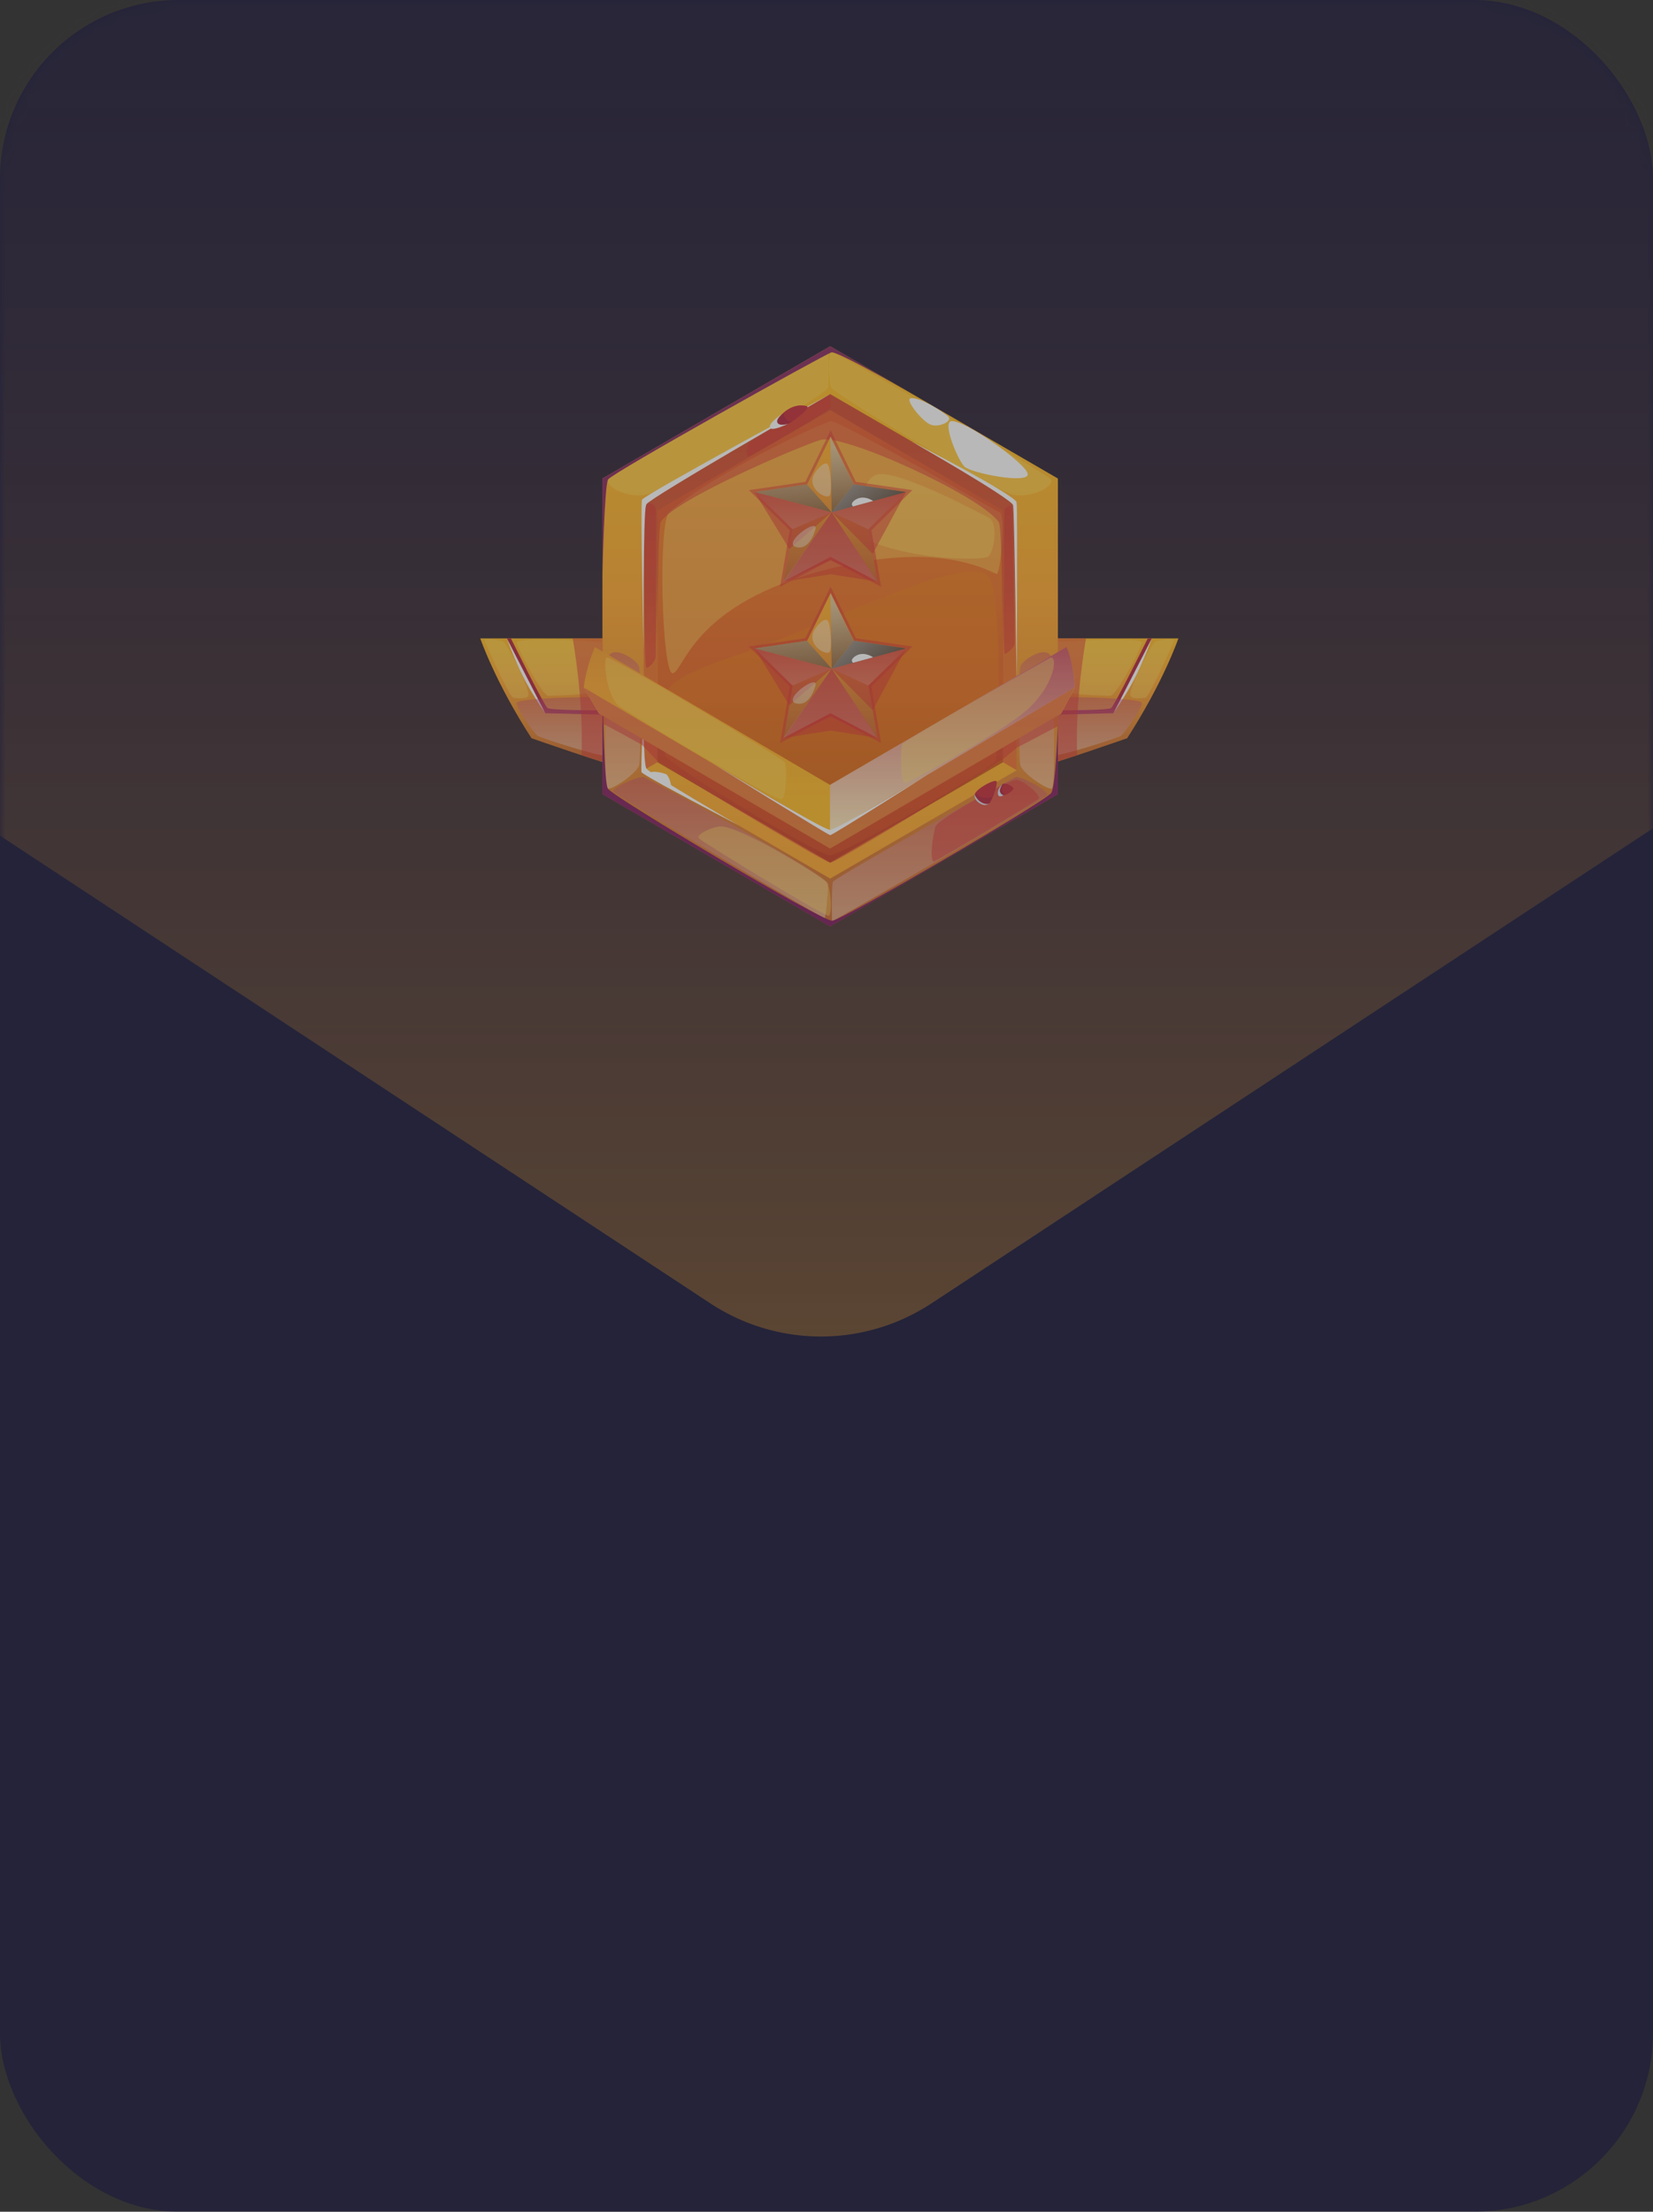 <svg xmlns="http://www.w3.org/2000/svg" width="148" height="198" fill="none" viewBox="0 0 148 198">
  <rect x="0" y="0" width="148" height="198" fill="#333333" stroke="none"/>
  <g opacity=".65">
    <rect width="148" height="198" fill="#1B1A3C" rx="16"/>
    <mask id="a" width="148" height="198" x="0" y="0" maskUnits="userSpaceOnUse" style="mask-type:alpha">
      <rect width="148" height="198" fill="#1B153C" rx="16"/>
    </mask>
    <g mask="url(#a)">
      <path fill="url(#b)" d="M83.398 116.683a18 18 0 0 1-19.796 0l-129.15-85.024c-14.92-9.823-7.965-33.035 9.898-33.035h258.3c17.863 0 24.818 23.212 9.898 33.035l-129.15 85.024Z"/>
    </g>
    <path fill="url(#c)" d="M54.932 68.465c-.049.173-7.344-2.377-7.344-2.377C44.35 61.094 43 57.152 43 57.152h12.455l-.523 11.313Z"/>
    <path fill="#B32B41" d="M45.379 57.152s2.909 6.044 3.44 6.695l6.297.169v-.433s-5.766.05-6.091-.195c-.33-.248-3.28-6.236-3.28-6.236h-.37.004Z"/>
    <path fill="#fff" d="m45.379 57.152 3.44 6.695s-1.26-1.798-2.027-3.347c-.766-1.55-1.413-3.348-1.413-3.348Z"/>
    <path fill="#FFDF66" d="M46.27 57.563c.482 1.444 2.396 4.724 2.797 4.724.4 0 5.018-.083 5.444-.752.426-.67.793-3.908.422-3.972-.366-.068-8.88-.643-8.663 0Zm-2.86-.16c.595 1.418 2.244 5.017 2.55 5.059.307.041 1.335.173 1.354-.26.026-.688-1.907-4.704-2.337-4.799-.43-.094-1.713-.346-1.567 0Z" opacity=".4" style="mix-blend-mode:soft-light"/>
    <path fill="url(#d)" d="M46.262 62.935c-.056.448 1.6 2.75 1.877 2.938.276.184 5.87 2 6.237 1.741.37-.26.56-5.01.254-5.149-.307-.139-8.309-.026-8.372.47h.004Z" opacity=".37" style="mix-blend-mode:multiply"/>
    <path fill="#DE383B" d="M51.273 57.152s1.003 5.416.79 10.463l2.875.85.523-11.313h-4.188Z" opacity=".5" style="mix-blend-mode:multiply"/>
    <path fill="url(#e)" d="M93.574 68.465c.049.173 7.344-2.377 7.344-2.377 3.238-4.994 4.588-8.936 4.588-8.936H93.051l.523 11.313Z"/>
    <path fill="#B32B41" d="M103.128 57.152s-2.91 6.044-3.44 6.695l-6.297.169v-.433s5.765.05 6.09-.195c.33-.248 3.28-6.236 3.28-6.236h.37-.003Z"/>
    <path fill="#fff" d="m103.128 57.152-3.44 6.695s1.26-1.798 2.026-3.347c.767-1.55 1.414-3.348 1.414-3.348Z"/>
    <path fill="#FFDF66" d="M102.238 57.563c-.482 1.444-2.397 4.724-2.797 4.724-.4 0-5.018-.083-5.444-.752-.426-.67-.793-3.908-.422-3.972.366-.068 8.88-.643 8.663 0Zm2.857-.16c-.594 1.418-2.243 5.017-2.55 5.059-.306.041-1.335.173-1.353-.26-.027-.688 1.907-4.704 2.337-4.799.43-.094 1.712-.346 1.566 0Z" opacity=".4" style="mix-blend-mode:soft-light"/>
    <path fill="url(#f)" d="M102.24 62.935c.056.448-1.6 2.75-1.877 2.938-.277.184-5.87 2-6.237 1.741-.37-.26-.561-5.01-.254-5.149.306-.139 8.308-.026 8.372.47h-.004Z" opacity=".37" style="mix-blend-mode:multiply"/>
    <path fill="#DE383B" d="M97.235 57.152s-1.002 5.416-.79 10.463l-2.875.85-.523-11.313h4.188Z" opacity=".5" style="mix-blend-mode:multiply"/>
    <path fill="url(#g)" d="m74.328 31-20.39 11.84v28.25l20.39 11.84 20.39-11.84V42.84L74.328 31Z"/>
    <path fill="url(#h)" d="M57.625 68.953V44.985l16.703-9.7 16.703 9.7v23.968l-16.703 9.7-16.703-9.7Z"/>
    <path fill="url(#i)" d="M58.855 68.239v-22.54l15.473-8.988L89.801 45.7v22.539l-15.473 8.985-15.473-8.985Z"/>
    <path fill="#FFDF66" d="M54.446 42.916c-.25.76 1.914 1.692 3.44 1.361 1.525-.334 15.877-8.804 16.224-9.56.098-.21.112-3.174 0-3.174-.504 0-19.545 11.004-19.664 11.373Z" opacity=".4" style="mix-blend-mode:soft-light"/>
    <path fill="#FFDF66" d="M94.111 42.916c.25.76-1.915 1.692-3.44 1.361-1.526-.334-15.742-8.883-16.225-9.56-.25-.35-.332-3.174 0-3.174.505 0 19.545 11.004 19.665 11.373Z" opacity=".4" style="mix-blend-mode:soft-light"/>
    <path fill="url(#j)" d="M54.427 58.98c-.138.846-.47 11.538 0 11.62.471.083 2.685-1.444 2.805-2.143.12-.7.164-8.037 0-8.737-.165-.7-2.577-2.147-2.805-.74Z" opacity=".37" style="mix-blend-mode:multiply"/>
    <path fill="url(#k)" d="M94.15 58.98c.138.846.471 11.538 0 11.62-.471.083-2.685-1.444-2.805-2.143-.12-.7-.164-8.037 0-8.737.165-.7 2.577-2.147 2.805-.74Z" opacity=".37" style="mix-blend-mode:multiply"/>
    <path fill="url(#l)" d="M54.94 70.895c.246.365 18.61 11.287 18.886 11.287.139 0 .322-2.715.322-3.016 0-.843-16.24-9.52-16.524-9.598-.419-.12-2.935.959-2.685 1.328Z" opacity=".37" style="mix-blend-mode:multiply"/>
    <path fill="url(#m)" d="M93.748 71.183c-.247.365-18.954 11.25-19.231 11.25-.06 0-.064-3.378.06-3.502.594-.598 16.082-9.282 16.366-9.361.42-.12 3.055 1.245 2.805 1.613Z" opacity=".37" style="mix-blend-mode:multiply"/>
    <path fill="#ED8A1D" d="M59.565 67.635c-1.096-6.247-.487-6.638 7.216-9.278 7.703-2.637 20.734-9.44 21.878-6.488 1.145 2.952.752 15.518.49 16.206-.258.688-13.712 8.462-14.822 8.48-1.11.02-14.643-8.22-14.766-8.92h.004Z" opacity=".37" style="mix-blend-mode:multiply"/>
    <path fill="#FFDF66" d="M89.47 45.85c-.273-.068-14.254-8.195-15.043-8.135-.748.057-10.492 4.641-14.486 8.105-1.065.925-.676 14.713.307 14.46.983-.255 1.716-5.825 12.538-8.958 10.656-3.084 15.29-.417 16.445.06.325.136.86-5.381.24-5.532Z" opacity=".4" style="mix-blend-mode:soft-light"/>
    <path fill="#DE383B" d="M57.625 68.953V44.985l16.703-9.7 16.703 9.7v23.968l-1.23-.715s.075-20.835-.37-21.486c-1.59-2.332-13.944-8-15.974-7.367-2.075.646-13.061 5.351-14.292 7.33-.415.665-.314 21.527-.314 21.527l-1.23.715.004-.004Z" opacity=".5" style="mix-blend-mode:multiply"/>
    <path fill="#FFDF66" d="M77.448 48.257c4.162 1.906 10.429 1.94 11.005 1.576.576-.365.953-3.05.052-3.502-.9-.455-8.043-4.28-9.927-3.866-1.885.413-1.866 5.453-1.13 5.792Z" opacity=".4" style="mix-blend-mode:soft-light"/>
    <path fill="#6E0B70" d="M53.938 51.448c0-.064.175-7.97.508-8.53.333-.564 19.44-11.222 19.997-11.372.558-.151 7.715 4.005 7.715 4.005l-7.83-4.547-20.39 11.84v8.604Z" opacity=".8"/>
    <path fill="#fff" d="M81.625 39.523s8.956 5.127 9.079 5.702c.123.575.325 16.067.325 16.067s.086-15.65 0-16.308c-.086-.658-9.404-5.46-9.404-5.46ZM57.627 58.118s-.3-12.957-.146-13.378c.154-.421 16.85-9.455 16.85-9.455s-16.124 9.27-16.457 9.858c-.333.586-.247 12.975-.247 12.975Z"/>
    <path fill="#6E0B70" d="m53.938 71.092 20.39 11.84 20.39-11.84v-6.435s-.172 5.619-.588 6.319c-.415.7-18.68 11.384-19.612 11.455-.93.072-19.605-11.083-20.09-11.828-.487-.744-.49-13.908-.49-13.908v14.397Z" opacity=".8"/>
    <path fill="#fff" d="M57.627 62.813s-.056 5.528.247 5.99c.306.463 8.226 5.067 8.226 5.067s-8.585-4.465-8.664-4.75c-.078-.29.19-6.304.19-6.304v-.004Z"/>
    <path fill="#FFDF66" d="M64.52 73.984c-.602 0-2.288.681-1.922 1.084.296.323 10.403 6.487 11.547 6.912.374.14.337-2.264-.164-3.043-.213-.33-7.595-4.956-9.46-4.953Z" opacity=".4" style="mix-blend-mode:soft-light"/>
    <path fill="#fff" d="M81.512 35.664c-.49.131 1.148 2.204 1.925 2.392.778.184 1.844-.373 1.474-.752-.37-.38-2.644-1.843-3.4-1.64Z"/>
    <path fill="#fff" d="M85.136 37.717c-.74.2.628 3.471 1.212 4.054.587.583 5.788 1.603 5.668.659-.12-.944-5.84-4.995-6.884-4.713h.004Z"/>
    <path fill="#DE383B" d="M83.733 74.041c-.438 1.93-.37 3.065-.124 3.08.247.012 9.162-5.385 9.405-5.622.243-.237-1.429-1.787-2.117-1.681-.688.105-7 3.505-7.164 4.223ZM58.71 45.532c-.217-.65-.875-.647-.935.079-.06.726-.164 14.156.097 14.175.262.018.816-.64.834-.948.019-.308.101-12.998 0-13.306h.004Zm31.238.084c-.033.256-.164 12.934 0 12.934.165 0 .902-.598.902-.907 0-.308-.184-12.294-.266-12.358-.082-.06-.606.124-.636.331Zm-15.622-9.113c0 .249-7.187 4.374-7.355 4.374-.168 0-.108-1.113.123-1.267.232-.154 7.18-4.36 7.232-4.22.053.14 0 .907 0 1.113Z" opacity=".5" style="mix-blend-mode:multiply"/>
    <path fill="#B32B41" d="M89.156 69.91c-.46-.018-2.008.888-1.892 1.332.116.444 1.066.921 1.32.665.25-.255.875-1.985.572-1.997Zm.592.313c-.157.147-.5.666-.175.918.329.252 1.29-.414 1.148-.613-.142-.196-.77-.496-.973-.308v.003Z"/>
    <path fill="#DE383B" d="M87.49 70.8c-.382.518 1.185.864 1.39.428.206-.436.531-1.361.273-1.316-.258.045-1.454.601-1.664.887Z" opacity=".5" style="mix-blend-mode:multiply"/>
    <path fill="#DAE1EF" d="M87.272 71.117s.127.444.59.718c.367.215.681.166.775.008 0 0-.284.372-.76.15-.743-.35-.605-.876-.605-.876Z"/>
    <path fill="#DE383B" d="M89.921 70.239c-.355.383-.078.936.12.906.198-.03.793-.425.68-.613-.112-.188-.721-.376-.8-.293Z" opacity=".5" style="mix-blend-mode:multiply"/>
    <path fill="#DAE1EF" d="M89.744 70.223s-.325.451-.195.707c.131.26.315.26.315.26s-.423.244-.498-.042c-.134-.5.378-.925.378-.925Z"/>
    <path fill="#B32B41" d="M72.228 36.365c-1.1-.294-1.986.425-2.468.974-.483.549-.213.876.392.767.606-.109 2.54-1.62 2.076-1.741Z"/>
    <path fill="#DE383B" d="M72.227 36.364c-.744-.256-1.683.24-1.978.504-.296.263.284 1.012.684.85.4-.158 1.63-1.237 1.294-1.354Z" opacity=".5" style="mix-blend-mode:multiply"/>
    <path fill="#fff" d="M70.036 37.05s-1.242.817-1.103 1.223c.138.406 1.626-.335 1.626-.335s-.77.252-.946-.09c-.176-.346.423-.797.423-.797ZM58.338 69.114c-.584.147 1.148 1.343 1.555 1.407.411.06.008-.99-.194-1.17-.146-.132-1.036-.32-1.365-.237h.004Z"/>
    <path fill="url(#n)" d="M74.316 70.269 53.268 57.922a13.86 13.86 0 0 0-1.006 3.618l1.372 2.335 20.682 12.08 20.681-12.08 1.246-2.335s0-1.753-.756-3.618L74.316 70.269Z"/>
    <path fill="url(#o)" d="m53.634 63.875-1.372-2.336 22.054 12.994 21.927-12.994-1.246 2.336-20.681 12.08-20.682-12.08Z"/>
    <path fill="#DE383B" d="m52.261 61.54 1.373 2.335.314.195-.008.696s1.182.605 3.5 1.892c.079.045 1.455 1.508 1.455 1.508s14.897 9.06 15.435 9.06c.696 0 15.473-9.26 15.473-9.26s1.152-.974 1.264-1.041l3.65-1.922v-.967l.273-.161 1.245-2.336-21.927 12.994-22.054-12.994h.007Z" opacity=".5" style="mix-blend-mode:multiply"/>
    <path fill="url(#p)" d="M74.313 70.269v4.265L96.239 61.54s-.086-2.136-.755-3.618L74.313 70.269Z" opacity=".69" style="mix-blend-mode:multiply"/>
    <path fill="#FFDF66" d="M54.35 58.86c-.403 0-.07 3.584 1.152 4.407 1.945 1.309 13.656 8.255 14.426 8.263.531.004.501-3.039.344-3.276-.303-.447-15.32-9.395-15.918-9.395h-.004Zm26.474 7.725c-.255.264-.221 3.615.216 3.517.434-.102 7.056-3.656 10.179-5.961 3.122-2.306 3.563-5.348 2.86-5.28 0 0-12.732 7.183-13.255 7.724Z" opacity=".4" style="mix-blend-mode:soft-light"/>
    <path fill="#fff" d="M63.594 68.215s10.077 6.078 10.724 6.078c.647 0 8.69-4.912 8.69-4.912s-8.447 5.385-8.675 5.385c-.18 0-10.74-6.551-10.74-6.551Z"/>
    <path fill="#DE383B" d="m74.368 64.133-4.524 2.389.864-5.063-3.657-3.584 5.055-.74 2.263-4.608 2.258 4.608 5.055.74-3.657 3.584.864 5.063-4.52-2.389Z" opacity=".5" style="mix-blend-mode:multiply"/>
    <path fill="url(#q)" d="m81.155 58.047-2.441-.358-.666-.097-1.585-.234-2.094-4.272-2.098 4.272-4.689.689 3.392 3.324-.8 4.698 4.195-2.216 4.191 2.216-.8-4.698 3.395-3.324Z"/>
    <path fill="url(#r)" d="m67.555 58.047 6.91 1.816-3.515 1.508-3.395-3.324Z" opacity=".37" style="mix-blend-mode:multiply"/>
    <path fill="url(#s)" d="m81.128 58.047-6.663 1.816 3.272 1.508 3.391-3.324Z" opacity=".37" style="mix-blend-mode:multiply"/>
    <path fill="url(#t)" d="m74.344 63.854.123-3.99-4.319 6.205 4.196-2.215Z" opacity=".37" style="mix-blend-mode:multiply"/>
    <path fill="url(#u)" d="m78.54 66.069-4.073-6.206-.123 3.99 4.195 2.216Z" opacity=".37" style="mix-blend-mode:multiply"/>
    <path fill="url(#v)" d="m74.344 53.086.123 6.777 1.975-2.505-2.098-4.272Z" opacity=".5" style="mix-blend-mode:color-dodge"/>
    <path fill="url(#w)" d="m81.128 58.048-6.663 1.816 1.974-2.505 4.69.689Z" opacity=".5" style="mix-blend-mode:color-dodge"/>
    <path fill="url(#x)" d="m81.128 58.048-6.663 1.816 1.974-2.505 4.69.689Z" opacity=".5" style="mix-blend-mode:color-dodge"/>
    <path fill="url(#y)" d="m72.244 57.36 2.22 2.504-6.91-1.816 4.69-.689Z" opacity=".5" style="mix-blend-mode:color-dodge"/>
    <path fill="#fff" d="M76.439 58.849c-.348.297-.052.489-.052.489l1.794-.49s-.938-.687-1.746 0h.004Z"/>
    <path fill="#DE383B" d="M70.172 66.07s3.182-1.508 4.195-1.925l4.196 1.925-4.196-2.218-4.195 2.218Zm-2.617-8.023 6.91 1.816-3.796 3.28-3.114-5.096Zm13.573 0-6.663 1.816 3.672 3.72 2.991-5.536Z" opacity=".5" style="mix-blend-mode:multiply"/>
    <path fill="#DE383B" d="m70.172 66.069 4.293-6.206 4.094 6.206-4.192-.666-4.195.666Z" opacity=".5" style="mix-blend-mode:multiply"/>
    <path fill="#F7FFFF" d="M72.808 56.622c-.445 1.245 1.253 2.114 1.481 1.73.228-.383.082-2.52-.202-2.81-.288-.289-1.095.569-1.279 1.08Zm-1.396 6.376c.905.125 1.41-.91 1.6-1.624.307-1.147-3.241 1.399-1.6 1.624Z" opacity=".4" style="mix-blend-mode:soft-light"/>
    <path fill="#DE383B" d="m74.368 50.138-4.524 2.388.864-5.063-3.657-3.584 5.055-.74 2.263-4.608 2.258 4.607 5.055.741-3.657 3.584.864 5.063-4.52-2.389Z" opacity=".5" style="mix-blend-mode:multiply"/>
    <path fill="url(#z)" d="m81.155 44.047-2.441-.354-.666-.098-1.585-.233-2.094-4.272-2.098 4.272-4.689.685 3.392 3.328-.8 4.697 4.195-2.218 4.191 2.218-.8-4.697 3.395-3.328Z"/>
    <path fill="url(#A)" d="m67.555 44.047 6.91 1.816-3.515 1.512-3.395-3.328Z" opacity=".37" style="mix-blend-mode:multiply"/>
    <path fill="url(#B)" d="m81.128 44.047-6.663 1.816 3.272 1.512 3.391-3.328Z" opacity=".37" style="mix-blend-mode:multiply"/>
    <path fill="url(#C)" d="m74.344 49.854.123-3.99-4.319 6.209 4.196-2.22Z" opacity=".37" style="mix-blend-mode:multiply"/>
    <path fill="url(#D)" d="m78.54 52.073-4.073-6.21-.123 3.99 4.195 2.22Z" opacity=".37" style="mix-blend-mode:multiply"/>
    <path fill="url(#E)" d="m74.344 39.09.123 6.773 1.975-2.5-2.098-4.273Z" opacity=".5" style="mix-blend-mode:color-dodge"/>
    <path fill="url(#F)" d="m81.128 44.048-6.663 1.816 1.974-2.5 4.69.684Z" opacity=".5" style="mix-blend-mode:color-dodge"/>
    <path fill="url(#G)" d="m81.128 44.048-6.663 1.816 1.974-2.5 4.69.684Z" opacity=".5" style="mix-blend-mode:color-dodge"/>
    <path fill="url(#H)" d="m72.244 43.363 2.22 2.501-6.91-1.816 4.69-.685Z" opacity=".5" style="mix-blend-mode:color-dodge"/>
    <path fill="#fff" d="M76.439 44.853c-.348.297-.052.489-.052.489l1.794-.49s-.938-.688-1.746 0h.004Z"/>
    <path fill="#DE383B" d="M70.172 52.074s3.182-1.508 4.195-1.925l4.196 1.925-4.196-2.218-4.195 2.218Zm-2.617-8.027 6.91 1.816-3.796 3.284-3.114-5.1Zm13.573 0-6.663 1.816 3.672 3.72 2.991-5.536Z" opacity=".5" style="mix-blend-mode:multiply"/>
    <path fill="#DE383B" d="m70.172 52.073 4.293-6.21 4.094 6.21-4.192-.666-4.195.666Z" opacity=".5" style="mix-blend-mode:multiply"/>
    <path fill="#F7FFFF" d="M72.808 42.626c-.445 1.245 1.253 2.114 1.481 1.73.228-.384.082-2.52-.202-2.81-.284-.289-1.095.569-1.279 1.08Zm-1.396 6.376c.905.124 1.41-.91 1.6-1.624.307-1.148-3.241 1.399-1.6 1.624Z" opacity=".4" style="mix-blend-mode:soft-light"/>
  </g>
  <defs>
    <linearGradient id="b" x1="73.5" x2="73.5" y1="123.199" y2="-42.901" gradientUnits="userSpaceOnUse">
      <stop stop-color="#F9A323"/>
      <stop offset="0" stop-color="#F9A323" stop-opacity=".4"/>
      <stop offset=".979" stop-color="#20183B" stop-opacity=".021"/>
      <stop offset="1" stop-color="#1B153C" stop-opacity="0"/>
    </linearGradient>
    <linearGradient id="c" x1="49.23" x2="49.23" y1="68.439" y2="57.239" gradientUnits="userSpaceOnUse">
      <stop stop-color="#CA6B34"/>
      <stop offset=".67" stop-color="#FFA933"/>
      <stop offset="1" stop-color="#FFBD2B"/>
    </linearGradient>
    <linearGradient id="d" x1="50.52" x2="50.52" y1="62.413" y2="67.64" gradientUnits="userSpaceOnUse">
      <stop stop-color="#C13C7F"/>
      <stop offset="1" stop-color="#fff"/>
    </linearGradient>
    <linearGradient id="e" x1="99.28" x2="99.28" y1="68.439" y2="57.239" gradientUnits="userSpaceOnUse">
      <stop stop-color="#CA6B34"/>
      <stop offset=".67" stop-color="#FFA933"/>
      <stop offset="1" stop-color="#FFBD2B"/>
    </linearGradient>
    <linearGradient id="f" x1="97.977" x2="97.977" y1="62.413" y2="67.64" gradientUnits="userSpaceOnUse">
      <stop stop-color="#C13C7F"/>
      <stop offset="1" stop-color="#fff"/>
    </linearGradient>
    <linearGradient id="g" x1="74.328" x2="74.328" y1="83.822" y2="39.293" gradientUnits="userSpaceOnUse">
      <stop stop-color="#CA6B34"/>
      <stop offset=".67" stop-color="#FFA933"/>
      <stop offset="1" stop-color="#FFBD2B"/>
    </linearGradient>
    <linearGradient id="h" x1="74.328" x2="74.328" y1="31.464" y2="76.227" gradientUnits="userSpaceOnUse">
      <stop stop-color="#CA6B34"/>
      <stop offset=".17" stop-color="#CB6D33"/>
      <stop offset=".29" stop-color="#D17632"/>
      <stop offset=".39" stop-color="#DB8531"/>
      <stop offset=".48" stop-color="#E99B2E"/>
      <stop offset=".57" stop-color="#FBB62B"/>
      <stop offset=".59" stop-color="#FFBD2B"/>
      <stop offset="1" stop-color="#FFA933"/>
    </linearGradient>
    <linearGradient id="i" x1="74.328" x2="74.328" y1="77.224" y2="36.711" gradientUnits="userSpaceOnUse">
      <stop stop-color="#B75014"/>
      <stop offset=".38" stop-color="#E8692A"/>
      <stop offset="1" stop-color="#F58E2F"/>
    </linearGradient>
    <linearGradient id="j" x1="55.762" x2="55.762" y1="58.389" y2="70.604" gradientUnits="userSpaceOnUse">
      <stop stop-color="#C13C7F"/>
      <stop offset="1" stop-color="#fff"/>
    </linearGradient>
    <linearGradient id="k" x1="92.815" x2="92.815" y1="58.389" y2="70.604" gradientUnits="userSpaceOnUse">
      <stop stop-color="#C13C7F"/>
      <stop offset="1" stop-color="#fff"/>
    </linearGradient>
    <linearGradient id="l" x1="64.534" x2="64.534" y1="69.557" y2="82.182" gradientUnits="userSpaceOnUse">
      <stop stop-color="#C13C7F"/>
      <stop offset="1" stop-color="#fff"/>
    </linearGradient>
    <linearGradient id="m" x1="84.123" x2="84.123" y1="69.559" y2="82.432" gradientUnits="userSpaceOnUse">
      <stop stop-color="#C13C7F"/>
      <stop offset="1" stop-color="#fff"/>
    </linearGradient>
    <linearGradient id="n" x1="74.252" x2="74.252" y1="39.144" y2="71.42" gradientUnits="userSpaceOnUse">
      <stop stop-color="#CA6B34"/>
      <stop offset=".67" stop-color="#FFA933"/>
      <stop offset="1" stop-color="#FFBD2B"/>
    </linearGradient>
    <linearGradient id="o" x1="74.252" x2="74.252" y1="75.955" y2="61.539" gradientUnits="userSpaceOnUse">
      <stop stop-color="#F1CB3C"/>
      <stop offset="1" stop-color="#FFC14F"/>
    </linearGradient>
    <linearGradient id="p" x1="85.276" x2="85.276" y1="57.922" y2="74.534" gradientUnits="userSpaceOnUse">
      <stop stop-color="#C13C7F"/>
      <stop offset="1" stop-color="#fff"/>
    </linearGradient>
    <linearGradient id="q" x1="74.369" x2="74.369" y1="66.313" y2="50.882" gradientUnits="userSpaceOnUse">
      <stop stop-color="#CA6B34"/>
      <stop offset=".67" stop-color="#FFA933"/>
      <stop offset="1" stop-color="#FFBD2B"/>
    </linearGradient>
    <linearGradient id="r" x1="71.01" x2="71.01" y1="58.047" y2="61.371" gradientUnits="userSpaceOnUse">
      <stop stop-color="#C13C7F"/>
      <stop offset="1" stop-color="#fff"/>
    </linearGradient>
    <linearGradient id="s" x1="77.796" x2="77.796" y1="58.047" y2="61.371" gradientUnits="userSpaceOnUse">
      <stop stop-color="#C13C7F"/>
      <stop offset="1" stop-color="#fff"/>
    </linearGradient>
    <linearGradient id="t" x1="72.306" x2="72.306" y1="59.863" y2="66.069" gradientUnits="userSpaceOnUse">
      <stop stop-color="#C13C7F"/>
      <stop offset="1" stop-color="#fff"/>
    </linearGradient>
    <linearGradient id="u" x1="76.442" x2="76.442" y1="59.863" y2="66.069" gradientUnits="userSpaceOnUse">
      <stop stop-color="#C13C7F"/>
      <stop offset="1" stop-color="#fff"/>
    </linearGradient>
    <linearGradient id="v" x1="74.965" x2="75.914" y1="54.105" y2="62.762" gradientUnits="userSpaceOnUse">
      <stop stop-color="#BFD7FF"/>
      <stop offset="1"/>
    </linearGradient>
    <linearGradient id="w" x1="74.465" x2="81.128" y1="58.612" y2="58.612" gradientUnits="userSpaceOnUse">
      <stop stop-color="#BFD7FF"/>
      <stop offset="1"/>
    </linearGradient>
    <linearGradient id="x" x1="77.243" x2="78.192" y1="53.854" y2="62.514" gradientUnits="userSpaceOnUse">
      <stop stop-color="#BFD7FF"/>
      <stop offset="1"/>
    </linearGradient>
    <linearGradient id="y" x1="70.535" x2="71.484" y1="54.591" y2="63.248" gradientUnits="userSpaceOnUse">
      <stop stop-color="#BFD7FF"/>
      <stop offset="1"/>
    </linearGradient>
    <linearGradient id="z" x1="74.369" x2="74.369" y1="52.317" y2="36.886" gradientUnits="userSpaceOnUse">
      <stop stop-color="#CA6B34"/>
      <stop offset=".67" stop-color="#FFA933"/>
      <stop offset="1" stop-color="#FFBD2B"/>
    </linearGradient>
    <linearGradient id="A" x1="71.01" x2="71.01" y1="44.047" y2="47.375" gradientUnits="userSpaceOnUse">
      <stop stop-color="#C13C7F"/>
      <stop offset="1" stop-color="#fff"/>
    </linearGradient>
    <linearGradient id="B" x1="77.796" x2="77.796" y1="44.047" y2="47.375" gradientUnits="userSpaceOnUse">
      <stop stop-color="#C13C7F"/>
      <stop offset="1" stop-color="#fff"/>
    </linearGradient>
    <linearGradient id="C" x1="72.306" x2="72.306" y1="45.863" y2="52.073" gradientUnits="userSpaceOnUse">
      <stop stop-color="#C13C7F"/>
      <stop offset="1" stop-color="#fff"/>
    </linearGradient>
    <linearGradient id="D" x1="76.442" x2="76.442" y1="45.863" y2="52.073" gradientUnits="userSpaceOnUse">
      <stop stop-color="#C13C7F"/>
      <stop offset="1" stop-color="#fff"/>
    </linearGradient>
    <linearGradient id="E" x1="74.965" x2="75.914" y1="40.109" y2="48.766" gradientUnits="userSpaceOnUse">
      <stop stop-color="#BFD7FF"/>
      <stop offset="1"/>
    </linearGradient>
    <linearGradient id="F" x1="74.465" x2="81.128" y1="44.616" y2="44.616" gradientUnits="userSpaceOnUse">
      <stop stop-color="#BFD7FF"/>
      <stop offset="1"/>
    </linearGradient>
    <linearGradient id="G" x1="77.243" x2="78.192" y1="39.858" y2="48.515" gradientUnits="userSpaceOnUse">
      <stop stop-color="#BFD7FF"/>
      <stop offset="1"/>
    </linearGradient>
    <linearGradient id="H" x1="70.535" x2="71.484" y1="40.595" y2="49.252" gradientUnits="userSpaceOnUse">
      <stop stop-color="#BFD7FF"/>
      <stop offset="1"/>
    </linearGradient>
  </defs>
</svg>
